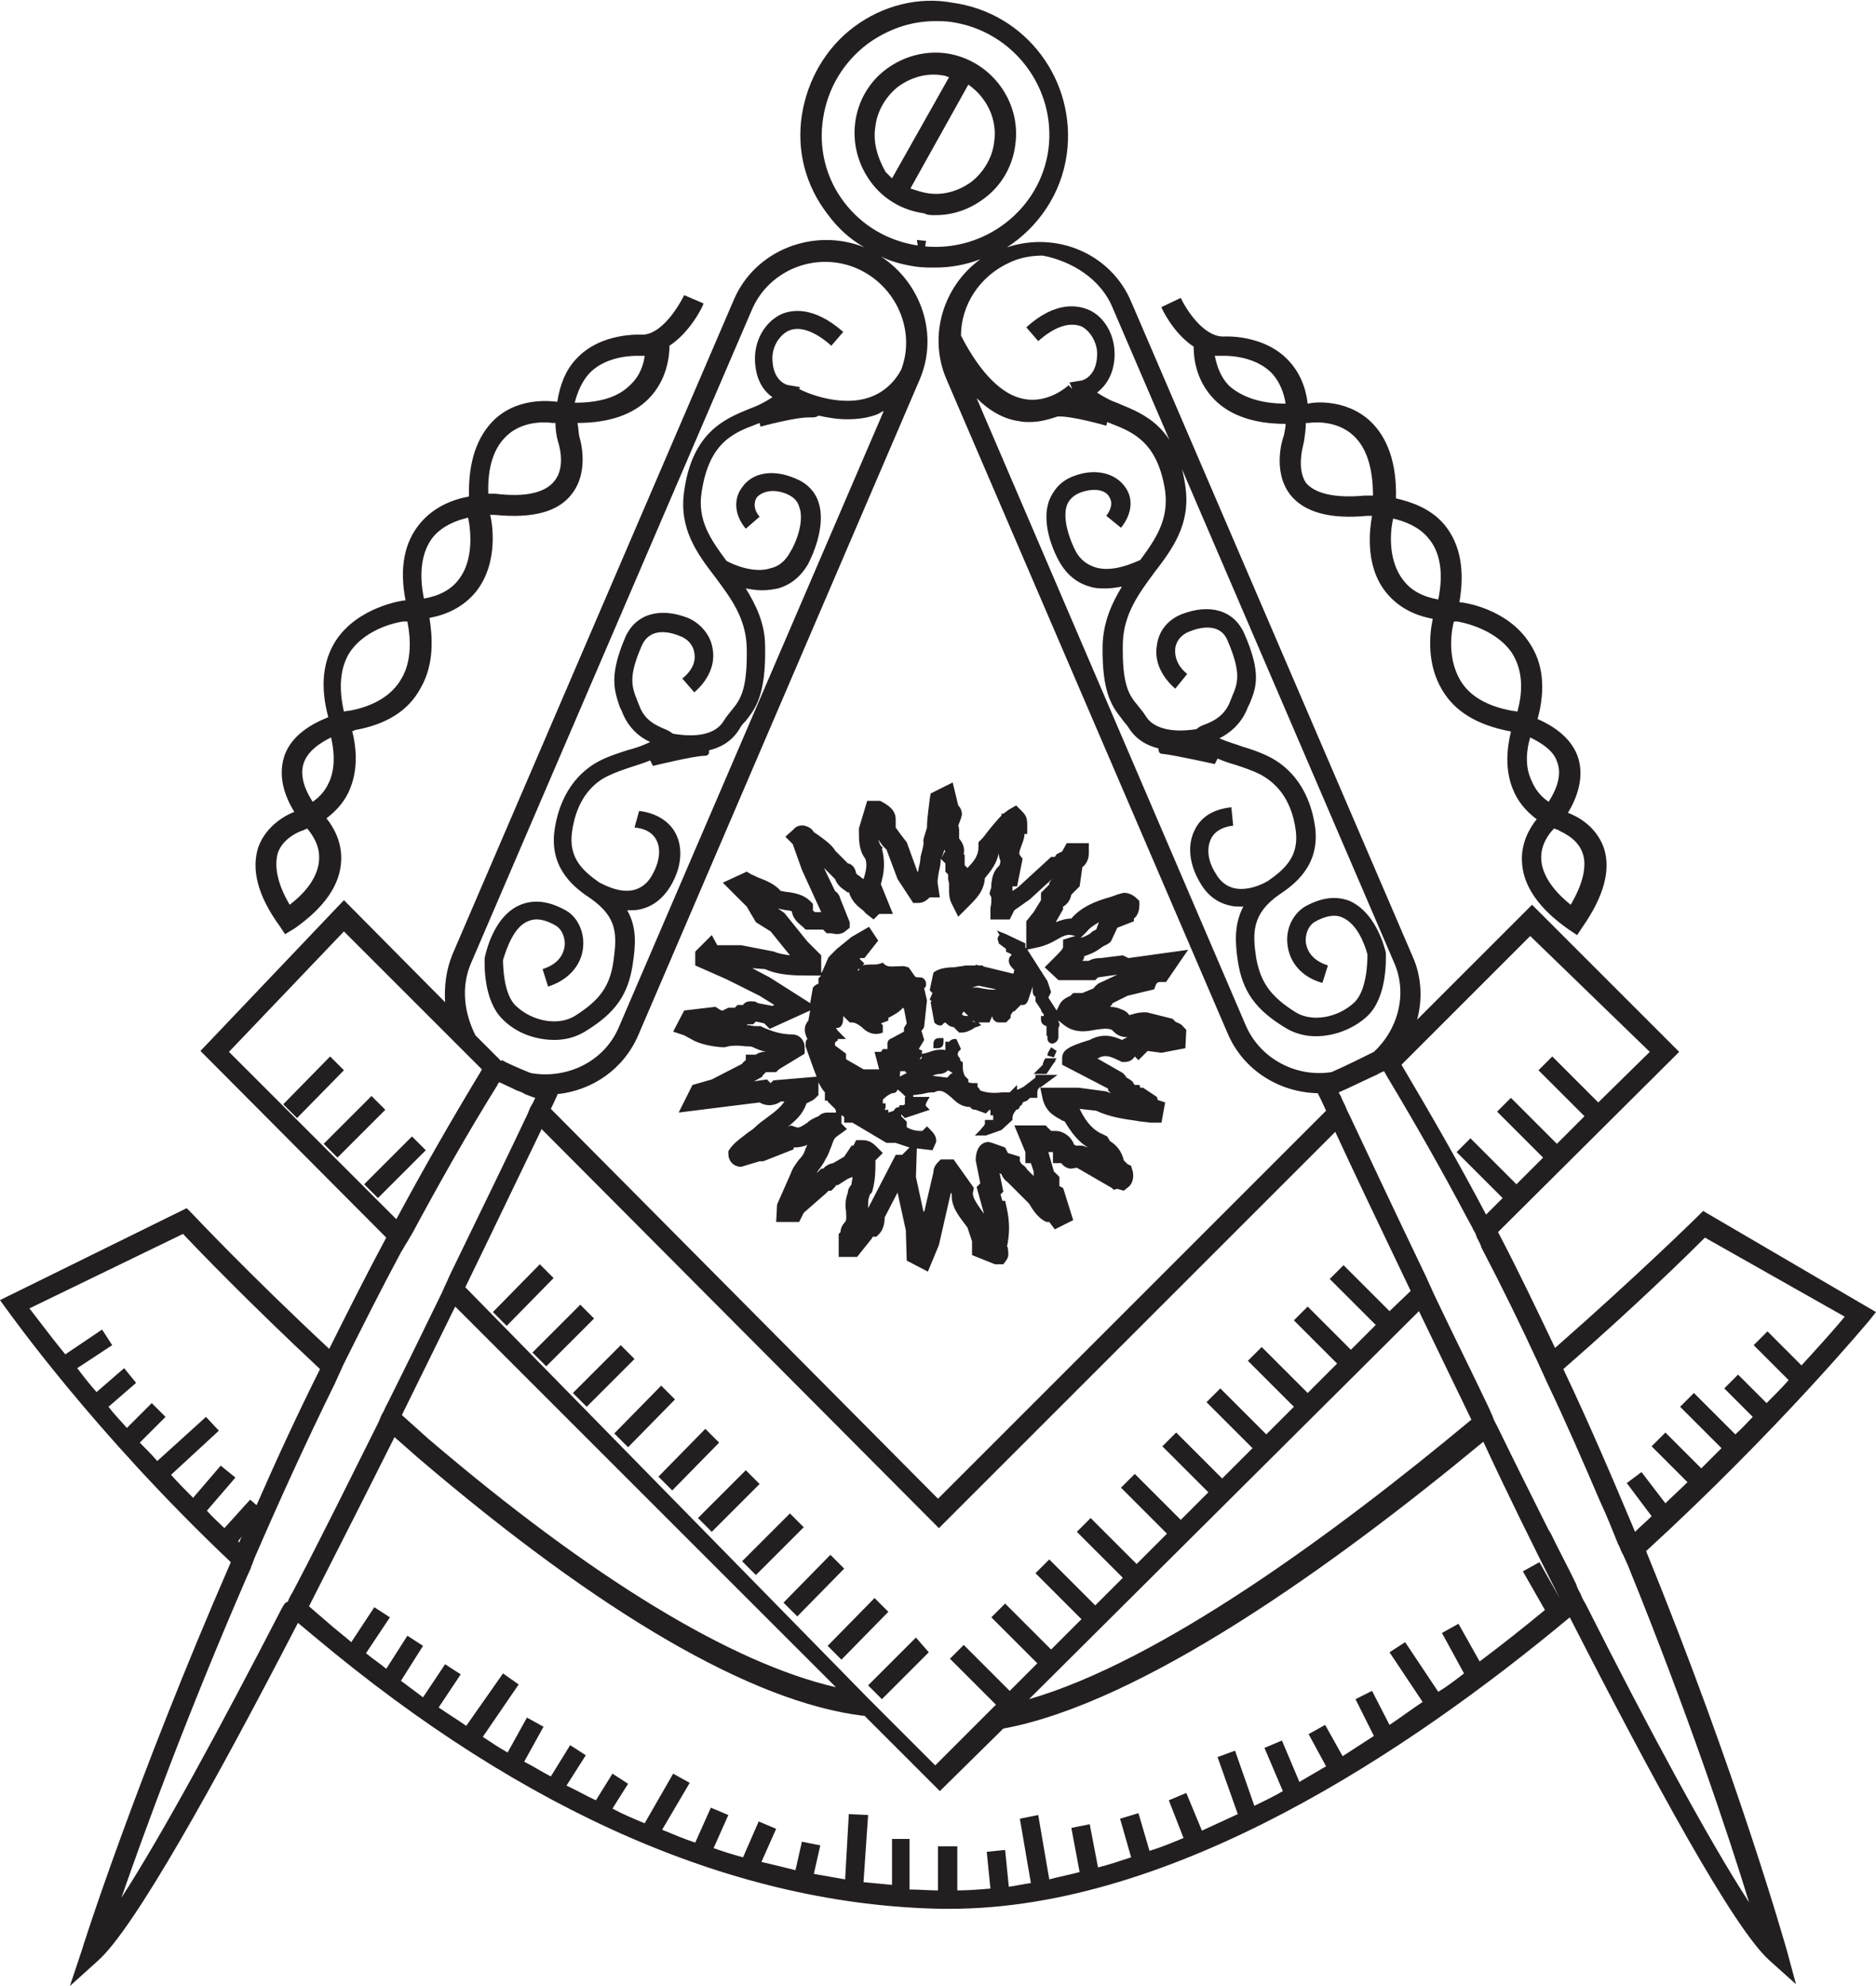 <?xml version="1.0" encoding="utf-8"?>
<!-- Generator: Adobe Illustrator 21.0.0, SVG Export Plug-In . SVG Version: 6.00 Build 0)  -->
<!DOCTYPE svg PUBLIC "-//W3C//DTD SVG 1.1//EN" "http://www.w3.org/Graphics/SVG/1.1/DTD/svg11.dtd">
<svg version="1.1" id="Layer_1" xmlns="http://www.w3.org/2000/svg" xmlns:xlink="http://www.w3.org/1999/xlink" x="0px" y="0px"
	 width="204px" height="216px" viewBox="0 0 204 216" style="enable-background:new 0 0 204 216;" xml:space="preserve">
<style type="text/css">
	.st0{fill:#231F20;}
</style>
<path class="st0" d="M129.8,37.7c0,0.9,0.1,3.6,2.3,5.8c1.7,1.7,4.3,2.6,7.7,2.6c0,0.4-0.1,0.8-0.2,1.3c-0.1,0.2-1.3,3.8,0.7,6.4
	c1.5,1.9,4.3,2.7,8.4,2.3c0,0,0.2,0,0.5,0c-0.2,1.1-0.9,5.3,1.5,8.3c1.2,1.5,2.9,2.5,5.1,2.9c-0.4,1.9-0.6,5,1,7.7
	c1.4,2.4,3.8,3.8,7.2,4.5c0.1,0,0.2,0,0.3,0.1c-0.4,1.6-0.7,4,0.2,6.2c0.5,1.3,1.4,2.4,2.6,3.3c-0.8,1-1.7,2.6-1.6,4.6
	c0.1,2.6,1.8,5.1,5.1,7.4l0.9,0.6l0.6-0.9c2.3-3.3,3.1-6.2,2.3-8.6c-0.9-2.5-3.1-3.5-3.9-3.8c1.4-2.3,1.7-4.5,1-6.3
	c-0.8-2-2.7-3.2-4.3-3.9c0.9-3.3,0.6-6.1-0.9-8.3c-2.4-3.7-7.1-4.4-7.6-4.4c0.6-3.5,0.1-6.3-1.6-8.4c-1.5-1.8-3.6-2.5-5.3-2.9
	c0.1-3.8-0.9-6.6-2.8-8.4c-2.8-2.6-6.6-2-6.7-1.9c0,0,0,0-0.1,0c-0.2-1.8-0.9-3.4-2-4.6c-2.7-3-7.1-2.7-7.2-2.7
	c-2.2,0-4.1-3.1-4.6-4.2l-2.1,1C126.2,33.3,127.5,36.2,129.8,37.7z M172.1,92.8c0.5,1.4,0,3.4-1.3,5.6c-2-1.6-3.1-3.3-3.2-4.9
	c-0.1-1.6,0.8-2.8,1.4-3.4c0.2,0.1,0.3,0.1,0.5,0.2C169.5,90.4,171.5,91,172.1,92.8z M166.4,80.2c1.2,0.6,2.5,1.4,2.9,2.6
	c0.5,1.2,0.2,2.7-0.9,4.4c-0.9-0.6-1.5-1.4-1.9-2.4C165.8,83.3,166,81.5,166.4,80.2z M158.1,67.6c0.1,0,0.2,0,0.4,0
	c0,0,4,0.6,5.9,3.4c1.1,1.7,1.3,3.9,0.6,6.4c-0.4-0.1-0.6-0.1-0.6-0.1c-2.7-0.5-4.6-1.6-5.6-3.3C157.5,71.8,157.7,69.1,158.1,67.6z
	 M151.5,56.4c1.3,0.3,2.8,0.9,3.8,2.1c1.3,1.5,1.7,3.8,1.1,6.7c-1.7-0.3-3-1-3.8-2.1C150.7,60.7,151.3,57.1,151.5,56.4z M141.8,48
	c0.1-0.7,0.2-1.3,0.2-2c0.1,0,0.2,0,0.3,0c0,0,2.9-0.5,4.9,1.4c1.4,1.3,2.1,3.5,2.1,6.5c-0.5,0-0.8,0-0.9,0
	c-3.2,0.3-5.4-0.2-6.4-1.4C140.9,50.8,141.8,48.2,141.8,48z M132.9,38.7C132.9,38.7,132.9,38.7,132.9,38.7c0,0,3.5-0.2,5.5,2
	c0.7,0.8,1.2,1.9,1.4,3.2c-2.7,0-4.7-0.7-6.1-1.9c-1.1-1.1-1.4-2.4-1.6-3.3C132.4,38.7,132.6,38.7,132.9,38.7z M31,101.6L32,101
	c3.3-2.3,5-4.8,5.1-7.4c0.1-2-0.8-3.6-1.6-4.6c1.2-0.9,2.1-2,2.6-3.3c0.9-2.3,0.6-4.6,0.2-6.2c0.1,0,0.2,0,0.3-0.1
	c3.4-0.6,5.8-2.1,7.1-4.5c1.6-2.7,1.3-5.8,1-7.7c2.2-0.4,3.9-1.4,5.1-2.9c2.5-3.2,1.7-7.6,1.5-8.3c0.3,0,0.5,0,0.5,0
	c4.1,0.4,6.9-0.3,8.4-2.3c2-2.6,0.8-6.2,0.8-6.2c0,0,0,0,0,0c-0.1-0.5-0.1-1-0.2-1.5c3.4,0,6-0.9,7.7-2.6c2.1-2.1,2.3-4.8,2.3-5.8
	c2.3-1.5,3.7-4.4,3.7-4.6l-2.1-0.9c0,0-2,4.2-4.5,4.3c-0.2,0-4.6-0.3-7.3,2.7c-1.1,1.2-1.7,2.7-2,4.6c-0.2,0-4-0.7-6.8,1.9
	c-1.9,1.8-2.9,4.6-2.8,8.4c-1.7,0.3-3.8,1.1-5.3,2.9c-1.7,2-2.3,4.8-1.6,8.4c0,0-0.1,0-0.1,0c-0.2,0-5.1,0.7-7.5,4.4
	c-1.4,2.2-1.7,5-0.8,8.3C33.7,78.8,31.8,80,31,82c-0.7,1.9-0.4,4,1,6.3c-0.8,0.3-3,1.4-3.9,3.8c-0.8,2.4-0.1,5.3,2.3,8.6L31,101.6z
	 M64,40.7c1.6-1.8,4.3-2,5.2-2c0.2,0,0.3,0,0.3,0c0.2,0,0.4,0,0.6,0c-0.1,0.9-0.5,2.2-1.6,3.2c-1.3,1.3-3.3,1.9-6,1.9
	C62.8,42.6,63.3,41.5,64,40.7z M55.1,47.4c2-1.9,4.9-1.4,5-1.4c0.1,0,0.2,0,0.3,0c0,0.7,0.1,1.4,0.3,2.1c0,0,0.9,2.6-0.4,4.2
	c-1,1.3-3.2,1.8-6.4,1.4c0,0-0.2,0-0.5,0c-0.1,0-0.2,0-0.3,0C53,50.8,53.7,48.7,55.1,47.4z M47.1,58.4c1-1.2,2.5-1.8,3.8-2.1
	c0,0,0,0,0,0c0,0,1,4.1-1,6.7c-0.8,1.1-2.1,1.8-3.8,2.1C45.5,62.2,45.9,59.9,47.1,58.4z M38,71c1.9-2.9,5.8-3.4,5.8-3.4
	c0.2,0,0.3,0,0.5,0c0.3,1.5,0.6,4.2-0.7,6.3c-1,1.7-2.9,2.9-5.6,3.4c0,0-0.3,0-0.6,0.1C36.8,74.8,37,72.6,38,71z M33.1,82.8
	c0.5-1.2,1.7-2,2.9-2.6c0.3,1.3,0.5,3-0.1,4.6c-0.4,1-1,1.8-1.9,2.4C32.9,85.5,32.6,84,33.1,82.8z M30.2,92.8
	c0.6-1.8,2.7-2.5,2.8-2.5c0.1-0.1,0.3-0.1,0.4-0.2c0.5,0.6,1.4,1.8,1.3,3.4c-0.1,1.6-1.1,3.3-3.2,4.9C30.2,96.2,29.8,94.3,30.2,92.8
	z M203.2,143.7l0.8-1l-18.8-11l-0.6,0.6c-0.2,0.2-6.4,6.3-15.5,14.3c-2-4.2-4-8.4-6.2-12.6l19.7-19.6l-16-16l-12.5,12.5
	c0.6-2.2,0.5-4.7-0.5-6.9l-30.6-71.2c-2.2-5.2-8.1-7.7-13.5-5.9c3.4-2.2,5.9-5.8,6.5-10.1c1.1-8-4.4-15.4-12.4-16.5
	C99.9-0.4,96,0.6,92.9,2.9c-3.1,2.3-5.1,5.8-5.7,9.6c-0.6,3.9,0.4,7.7,2.8,10.8c1.1,1.5,2.4,2.7,4,3.6c-5.5-2.2-11.9,0.3-14.2,5.7
	l-30.6,71.2c-0.7,1.7-0.9,3.5-0.8,5.2L37.4,97.9l-15.6,16.4L42,134.6c-2.2,4.1-4.2,8.1-6.2,12.1C27,138.5,21,132.1,20.9,132
	l-0.6-0.6L0,141.4l0.8,1.1c0.1,0.1,9.3,13.2,24.3,27.4C14.7,193.8,9,211.7,8.9,212.1L7.6,216l3.1-2.8c3.9-3.5,12.6-19.1,21.7-36.7
	l1.8,1.5l0,0c23,19.3,46,29.2,68.2,29.6c0.3,0,0.6,0,0.9,0c24.3,0,50-17.2,67.4-31.7c9.1,17.8,17.8,33.8,21.7,37.3l2.9,2.6l-1-3.7
	c-0.1-0.3-5.3-18.9-15.3-43.4C193.4,155.5,203.1,143.8,203.2,143.7z M172.4,174.4c-0.2-0.3-0.4-0.7-0.5-1c-0.2-0.4-0.4-0.7-0.5-1.1
	c-0.9-1.9-1.9-3.7-2.8-5.6c-0.1-0.1-0.1-0.2-0.2-0.3c-1.9-3.8-3.8-7.6-5.6-11.3c-0.2-0.4-0.4-0.7-0.5-1.1c-0.2-0.4-0.3-0.7-0.5-1.1
	c-2-4.2-4-8.2-5.8-12c-0.2-0.4-0.3-0.7-0.5-1.1c-0.2-0.4-0.3-0.7-0.5-1.1c-3.6-7.5-6.5-13.7-8.2-17.3c-0.2-0.4-0.4-0.8-0.5-1.1
	c-0.2-0.4-0.4-0.8-0.5-1.1c-0.1-0.1-0.1-0.2-0.2-0.3c0,0,0,0,0-0.1c0.4-0.2,0.7-0.3,1.1-0.5c1.3-0.6,2.3-1.1,3-1.4
	c0.3-0.2,0.6-0.3,0.8-0.4c0,0,0,0,0,0c0.1,0.2,0.3,0.5,0.4,0.7c3,5,5.9,10.1,8.6,15.2c0.2,0.4,0.4,0.7,0.6,1.1
	c0.1,0.3,0.3,0.5,0.4,0.8c0,0.1,0.1,0.2,0.1,0.3c0.2,0.4,0.4,0.7,0.5,1.1c2.2,4.2,4.2,8.3,6.1,12.4c0.2,0.4,0.3,0.7,0.5,1.1
	c0.2,0.4,0.3,0.7,0.5,1.1c2.1,4.4,4,8.8,5.8,13c0.7,1.5,1.3,3,1.9,4.5c0,0.1,0.1,0.2,0.1,0.2c0.2,0.4,0.3,0.8,0.5,1.1
	c0.2,0.4,0.3,0.7,0.5,1.1c6.5,16,11,29.5,13.2,36.7C185.9,200.3,179.2,187.9,172.4,174.4z M169.6,173.8l-2.2-3.9l-1.8,1l2.4,4.2
	c-2.3,1.9-4.7,3.8-7.1,5.6l-2.3-4.1l-1.8,1l2.4,4.4c-0.9,0.7-1.8,1.4-2.8,2l-3.6-5.4l-1.7,1.1l3.6,5.4c-1.2,0.8-2.4,1.7-3.6,2.5
	l-1.9-3.7l-1.8,0.9l2,4c-1.1,0.7-2.3,1.5-3.4,2.2l-1.9-3.4l-1.8,1l1.9,3.5c-1,0.6-1.9,1.1-2.9,1.7l-1.9-4.5l-1.9,0.8l2,4.7
	c-1,0.6-2.1,1.1-3.1,1.6l-2.1-6l-1.9,0.7l2.2,6.2c-1.3,0.6-2.6,1.2-3.9,1.8L129,195l-1.9,0.8l1.6,4.1c-1.2,0.5-2.4,1-3.7,1.4
	l-1.2-4.1l-2,0.6l1.2,4.2c-1.2,0.4-2.4,0.8-3.6,1.1l-0.9-4.7l-2,0.4l0.9,4.8c-1.1,0.3-2.2,0.5-3.3,0.8l-1.2-7l-2,0.4l1.2,7
	c-0.8,0.1-1.6,0.3-2.4,0.4l-0.4-4l-2,0.2l0.4,4c-1.2,0.1-2.4,0.2-3.6,0.2v-4.8h-2.1v4.8c-1,0-2.1-0.1-3.1-0.1V200H97v5
	c-1-0.1-2-0.2-3.1-0.3l0.5-7.3l-2.1-0.1l-0.4,7.1c-1.1-0.2-2.3-0.4-3.4-0.6l0.7-3.1l-2-0.4l-0.7,3.1c-1.2-0.3-2.4-0.6-3.7-0.9
	l1.6-3.6l-1.9-0.8l-1.7,3.9c-1.1-0.3-2.1-0.6-3.2-1l1.6-3.6l-1.9-0.8l-1.7,3.8c-1.2-0.4-2.4-0.9-3.6-1.4l3-5.1l-1.8-1l-3.1,5.4
	c-1.2-0.5-2.4-1-3.5-1.6l1.7-2.7l-1.7-1.1l-1.8,2.9c-1.1-0.5-2.1-1.1-3.2-1.6l2.1-3.3l-1.7-1.1l-2.1,3.4c-1-0.5-1.9-1.1-2.9-1.6
	l2.1-3.8l-1.8-1l-2.1,3.8c-0.9-0.5-1.8-1.1-2.7-1.7l3.9-5.7l-1.7-1.2l-4,5.7c-1-0.7-2-1.3-3-2l2.4-3.6l-1.7-1.1l-2.4,3.6
	c-0.8-0.6-1.6-1.2-2.4-1.8l2.4-3.8l-1.7-1.1l-2.3,3.6c-0.7-0.6-1.5-1.1-2.2-1.7l2.6-3.9l-1.7-1.1l-2.5,3.8c-0.8-0.7-1.6-1.3-2.4-2
	l-2.2-1.9c3.1-6.1,6.3-12.4,9.3-18.4l2.5,2.2c20,17.1,36.4,26.6,48.4,28.1l0.2,0l8.2,8.2l6.9-6.8c15.1-2.8,35.9-17.7,52.2-31.2
	C163.8,162.2,166.7,168.1,169.6,173.8C169.6,173.8,169.6,173.8,169.6,173.8z M30.6,175c-6.6,12.8-13,24.6-17.4,31.4
	c2.5-7.2,7.1-19.8,13.6-34.8c0.2-0.4,0.3-0.7,0.5-1.1c0,0,0-0.1,0-0.1c0.1-0.2,0.2-0.4,0.2-0.5c0.1-0.2,0.1-0.3,0.2-0.5
	c2.6-6,5.5-12.4,8.7-18.9c0.2-0.4,0.3-0.7,0.5-1.1c0.2-0.4,0.3-0.7,0.5-1.1c2-4,4-8,6.2-12.1c0.2-0.3,0.4-0.7,0.6-1
	c0.2-0.3,0.4-0.7,0.6-1c2.9-5.4,6-10.9,9.3-16.2c0-0.1,0.1-0.2,0.1-0.2c0,0,0.1-0.1,0.1-0.1c0.4,0.2,1.1,0.5,1.9,0.9
	c0.3,0.1,0.6,0.2,0.9,0.4c0.3,0.1,0.7,0.3,1.1,0.4c-0.1,0.2-0.2,0.5-0.4,0.8c-0.2,0.3-0.3,0.7-0.5,1.1c-1.6,3.4-4.6,9.6-8.3,17.2
	c-0.2,0.4-0.3,0.7-0.5,1.1c-0.2,0.4-0.3,0.7-0.5,1.1c-1.8,3.7-3.8,7.8-5.9,12c-0.2,0.3-0.3,0.7-0.5,1c-0.2,0.3-0.3,0.7-0.5,1.1
	c-3,6-6.1,12.3-9.3,18.4c-0.2,0.3-0.4,0.7-0.5,1C30.9,174.3,30.8,174.7,30.6,175z M25.9,167.6l0.4-0.5c-0.1,0.2-0.2,0.4-0.3,0.7
	C26,167.7,25.9,167.6,25.9,167.6z M19.9,134.2c1.7,1.8,7.3,7.6,14.9,14.7c-2.5,5-4.8,10-6.9,14.8l-0.7-0.6l-2.8,3.1
	c-0.6-0.6-1.3-1.2-1.9-1.9l3.1-3.6l-1.6-1.3l-3,3.5c-0.8-0.8-1.6-1.6-2.4-2.5l5.2-4.8l-1.4-1.5l-5.3,4.8c-0.6-0.7-1.3-1.4-1.9-2
	l2.8-2.8l-1.5-1.5l-2.7,2.7c-0.7-0.8-1.4-1.5-2-2.3l3-2.6l-1.3-1.6l-3,2.6c-0.8-0.9-1.5-1.8-2.1-2.6l3.8-2.5l-1.1-1.7l-4,2.7
	c-1.8-2.2-3.1-4-3.9-5L19.9,134.2z M51.2,104.8l30.6-71.2c1.9-4.3,7-6.3,11.4-4.4c4.3,1.9,6.4,6.8,4.8,11c-0.8,1.5-2,2.5-3.4,3
	c-3.4,1.2-7.4-0.7-7.7-0.9l0.1-0.2l-1.2-0.2c-0.2,0-1.7-0.4-1.8-2.7c-0.1-1.4,0.7-2.7,1.7-3.2c1.2-0.6,2.9,0,4.7,1.6l1.3-1.5
	c-3.3-2.9-5.7-2.4-6.8-1.9c-1.8,0.9-2.9,2.9-2.8,5.1c0.1,2,0.9,3.2,1.9,3.9c-0.3,0.2-0.8,0.5-1.4,0.8c-0.4,0.2-0.7,0.3-1.2,0.5
	c-2.4,1-6.1,2.4-7,8.9c-0.6,4.1,1.4,6.8,3.4,9.4c1.7,2.3,3.3,4.4,3.4,7.6c0.1,4.6-0.7,5.7-1.6,6.8c-0.3,0.4-0.6,0.7-0.9,1.2
	c-1.2,2-4.3,1.6-5.5,1.4c-0.3-0.2-0.6-0.4-0.9-0.5c-0.9-0.4-2.2-0.9-2.8-2.6l-0.2-0.5c-0.6-1.5-1-2.6,0.5-6c0.9-2,3-1.5,4.2-1
	c0.8,0.3,1.4,1,1.5,1.8c0.2,1-0.3,2-1.3,2.8l1.3,1.5c1.5-1.3,2.3-3,2-4.7c-0.2-1.5-1.3-2.8-2.7-3.4c-3.1-1.2-5.7-0.4-6.8,2.1
	c-1.8,4.2-1.2,5.8-0.6,7.6l0.2,0.4c0.7,1.9,2,2.9,3.1,3.4c-0.8,0.4-1.7,0.7-2.5,0.9c-0.9,0.3-1.9,0.6-2.9,1.1
	c-1.6,0.8-4.3,2.8-5,7.6c-0.6,4.3,2.4,6.4,3.9,7.4c3,2.1,2.9,4,2.5,6.9c-0.4,2.7-1.5,4.2-4.2,5.9c-1.8,1.1-4.6,0.6-6.4-1.1
	c-1.3-1.2-1.4-4.2-1.4-5c0.4-1.3,1.2-3.6,2.7-4.2c0.9-0.4,1.9-0.2,3.1,0.5c0.6,0.4,1,1.3,0.9,2.2c-0.1,0.7-0.5,1.9-2.4,2.5l0.6,1.9
	c2.2-0.7,3.6-2.3,3.8-4.2c0.2-1.7-0.6-3.4-1.9-4.1c-1.8-1-3.4-1.2-4.9-0.6c-2.2,0.9-3.4,3.5-3.9,5.8c0,0.5-0.2,4.6,2,6.7
	c1.5,1.5,3.6,2.2,5.6,2.2c1.2,0,2.3-0.3,3.3-0.9c3.3-2,4.7-4,5.2-7.3c0.3-2,0.5-4-0.6-5.9c0.1,0,0.1,0,0.2,0c0.4,0,0.8,0,1.2-0.1
	c1.4-0.3,2.5-1.2,3.3-2.5c1.2-2,1.4-4.1,0.6-5.7c-0.7-1.4-2.2-2.3-4-2.5L69,90c1.2,0.1,2,0.6,2.4,1.4c0.5,1,0.3,2.4-0.5,3.8
	c-0.5,0.9-1.2,1.4-2,1.6c-1.7,0.4-3.6-0.8-3.7-0.8c-1.7-1.2-3.4-2.6-3-5.5c0.5-3.7,2.4-5.4,3.9-6.1c0.8-0.4,1.7-0.7,2.6-1
	c0.6-0.2,1.3-0.4,2-0.7l0.3,0.6c0,0,4.5-1.1,5.6-1.1c0.4,0,0.5-0.2,0.5-0.4c0-0.1,0-0.2,0-0.2c1.3-0.3,2.5-1,3.3-2.3
	c0.2-0.4,0.5-0.7,0.7-0.9c1-1.3,2.2-2.7,2.1-8.1c0-2.5-1-4.5-2.1-6.3c0.6,0.1,1.1,0.2,1.8,0.2c0.6,0,1.2-0.1,1.7-0.2
	c1.4-0.4,2.5-1.3,3.3-2.7c0.3-0.6,2-4,1.1-6.7c-0.4-1.2-1.3-2.1-2.6-2.6C84,51,81.8,51.4,80.7,53c-1,1.3-0.8,3.1,0.4,4.5l1.5-1.3
	c-0.6-0.7-0.7-1.5-0.3-2.1c0.5-0.6,1.7-1,3.2-0.4c0.7,0.3,1.2,0.7,1.4,1.4c0.6,1.5-0.3,3.9-1,5c-0.5,0.9-1.2,1.5-2.1,1.7
	C82,62.4,79.7,61.4,79,61c-1.7-2.3-3.2-4.4-2.7-7.5c0.8-5.3,3.4-6.4,5.8-7.3c0.2-0.1,0.3-0.1,0.5-0.2l0.1,0.4c0,0,4-1.1,5.5-1
	c0.2,0,0.6,0,0.8-0.2c0.9,0.2,2,0.4,3.1,0.4c1,0,2.1-0.1,3.2-0.5c0.3-0.1,0.5-0.3,0.8-0.4l-28.8,67c-1.6,3.8-5.7,5.7-9.6,5
	c-1.5-0.6-2.8-1.2-3.1-1.4l-0.1,0.1l-2.8-2.8C50.5,110.2,50.1,107.4,51.2,104.8z M121,33.5l30.6,71.2c1.5,3.4,0.4,7.3-2.2,9.7
	c-1,0.5-2.8,1.4-4.6,2.2c-3.8,0.6-7.7-1.4-9.3-5l-29.3-68.3c1.4,1.4,3,2.3,4.6,2.5c0.4,0.1,0.8,0.1,1.2,0.1c1.1,0,2.1-0.3,3-0.6
	c1.5-0.1,5.3,1,5.3,1l0.1-0.4c0.2,0.1,0.3,0.1,0.5,0.2c2.3,0.9,5,2,5.8,7.3c0.4,3.1-1,5.2-2.7,7.5c-0.7,0.3-3,1.4-4.9,0.8
	c-0.9-0.3-1.6-0.8-2.1-1.7c-0.6-1.1-1.5-3.5-1-5c0.2-0.6,0.7-1.1,1.4-1.4c1.6-0.6,2.8-0.3,3.2,0.4c0.4,0.6,0.3,1.3-0.3,2.1l1.6,1.3
	c1.2-1.5,1.4-3.2,0.4-4.5c-1.1-1.5-3.3-2-5.6-1.1c-1.3,0.5-2.1,1.4-2.6,2.6c-1,2.7,0.7,6,1.1,6.7c0.8,1.4,1.9,2.3,3.3,2.7
	c0.6,0.2,1.2,0.2,1.7,0.2c0.6,0,1.2-0.1,1.8-0.2c-1.1,1.8-2,3.8-2.1,6.3c-0.1,5.4,1.1,6.8,2.1,8.1c0.2,0.3,0.5,0.6,0.7,0.9
	c0.8,1.3,2,2,3.3,2.3c-0.1,0.1,0,0.2,0,0.2c0,0.2,0.1,0.4,0.5,0.4c1.1,0.1,5.6,1.1,5.6,1.1l0.3-0.6c0.7,0.3,1.3,0.5,2,0.7
	c0.9,0.3,1.8,0.6,2.6,1c1.5,0.8,3.4,2.4,3.9,6.1c0.4,2.9-1.3,4.3-3,5.5c0,0-1.9,1.2-3.7,0.8c-0.8-0.2-1.5-0.7-2-1.6
	c-0.9-1.4-1-2.8-0.5-3.8c0.4-0.8,1.3-1.3,2.4-1.4l-0.2-2c-1.9,0.2-3.3,1-4,2.5c-0.8,1.6-0.6,3.7,0.6,5.7c0.8,1.4,1.9,2.2,3.3,2.5
	c0.4,0.1,0.8,0.1,1.2,0.1c0.1,0,0.1,0,0.2,0c-1,1.9-0.9,3.9-0.6,5.9c0.5,3.3,1.9,5.3,5.2,7.3c1,0.6,2.1,0.9,3.3,0.9
	c2,0,4.1-0.8,5.6-2.2c2.2-2.1,2-6.3,2-6.9c-0.5-2-1.7-4.6-3.9-5.6c-1.5-0.6-3.1-0.4-4.9,0.6c-1.3,0.8-2.1,2.4-1.9,4.1
	c0.2,2,1.6,3.6,3.8,4.2l0.6-1.9c-1.9-0.6-2.3-1.8-2.4-2.5c-0.1-0.9,0.3-1.8,0.9-2.2c1.2-0.7,2.3-0.9,3.1-0.5c1.6,0.7,2.4,2.9,2.7,4
	c0,1-0.1,3.9-1.4,5.2c-1.8,1.7-4.6,2.2-6.4,1.1c-2.7-1.7-3.8-3.2-4.3-5.9c-0.4-2.7-0.5-4.8,2.5-6.9c1.5-1,4.5-3.1,3.9-7.4
	c-0.7-4.8-3.4-6.8-5-7.6c-1-0.5-1.9-0.8-2.9-1.1c-0.8-0.3-1.6-0.5-2.5-0.9c1-0.5,2.4-1.5,3.1-3.4l0.2-0.4c0.7-1.7,1.3-3.3-0.6-7.6
	c-1.1-2.5-3.7-3.3-6.8-2.1c-1.5,0.6-2.5,1.8-2.7,3.4c-0.3,1.7,0.5,3.4,2,4.7l1.3-1.6c-1-0.8-1.4-1.8-1.3-2.8
	c0.1-0.8,0.7-1.5,1.5-1.8c1.2-0.5,3.4-1,4.2,1c1.5,3.5,1.1,4.6,0.5,6l-0.2,0.5c-0.6,1.7-2,2.3-2.8,2.6c-0.3,0.1-0.7,0.3-0.9,0.5
	c-1.2,0.2-4.3,0.5-5.5-1.4c-0.3-0.5-0.6-0.8-0.9-1.2c-0.9-1.1-1.7-2.1-1.6-6.8c0.1-3.1,1.7-5.3,3.4-7.6c2-2.6,4-5.3,3.4-9.4
	c-0.9-6.5-4.6-7.9-7-8.9c-0.4-0.2-0.8-0.3-1.2-0.5c-0.6-0.3-1.1-0.6-1.4-0.8c0.9-0.7,1.8-1.9,1.9-3.9c0.1-2.2-1-4.3-2.8-5.1
	c-1.2-0.5-3.6-1-6.8,1.9l1.3,1.5c1.8-1.6,3.4-2.1,4.7-1.6c1,0.5,1.8,1.9,1.7,3.2c-0.1,2.3-1.6,2.7-1.8,2.7l-1.2,0.2l0.3,0.7
	l-0.4-0.4c0,0-2.1,2-4.8,1.5c-2.4-0.4-4.8-2.8-6.9-6.9c0-3.3,2-6.5,5.4-8c1.1-0.5,2.3-0.7,3.5-0.7C116.5,28.4,119.7,30.3,121,33.5z
	 M179.4,114.4l-5.6,5.5l-5-5l-1.5,1.5l5,5l-3,3l-5-5l-1.5,1.5l5,5l-2.9,2.9l-5-5l-1.5,1.5l5,5l-1.8,1.8c-2.9-5.5-6-10.9-9.2-16.3
	l14-14L179.4,114.4z M154.3,142.6c1.8,3.7,3.7,7.7,5.7,11.8c-15,12.5-33.9,26.3-48.1,30.4L154.3,142.6z M151.1,142.6l-5-5l-1.5,1.5
	l5,5l-2.7,2.7l-4.7-4.7l-1.5,1.5l4.7,4.7l-3.2,3.2l-5-5l-1.5,1.5l5,5l-3,3l-5-5l-1.5,1.5l5,5l-3.3,3.3l-5-5l-1.5,1.5l5,5l-3,3l-5-5
	l-1.5,1.5l5,5l-3.3,3.3l-5-5l-1.5,1.5l5,5l-3,3l-5-5l-1.5,1.5l5,5l-3.3,3.3l-5-5l-1.5,1.5l5,5l-3,3l-5-5l-1.5,1.5l5,5l-1,1l-1.2,1.2
	l-1.2,1.2l-3.2,3.2l-4.2-4.2l-1.5-1.5l-1.5-1.5L50.6,140c3.6-7.4,6.5-13.5,8.3-17.2l43.2,43.4l43.1-43.1c1.8,3.9,4.7,10,8.2,17.3
	L151.1,142.6z M90.9,183.5c-11.3-2.6-26.5-11.8-44.3-27l-2.9-2.6c2-4.1,4-8.1,5.8-11.8L90.9,183.5z M85.9,44L85.9,44L85.9,44
	C85.9,44,85.9,44,85.9,44z M52.4,116.3c0,0.1-0.1,0.1-0.1,0.2c-3.2,5.3-6.3,10.7-9.2,16.1l-18.2-18.2l12.5-13.1L50,113.9L52.4,116.3
	z M200.6,143.2c-0.9,1.1-2.5,2.9-4.7,5.3l-3.7-3.7l-1.5,1.5l3.8,3.8c-0.7,0.8-1.5,1.6-2.4,2.5l-3.1-3.1l-1.5,1.5l3.1,3.1
	c-0.6,0.6-1.2,1.3-1.9,1.9l-4.5-4.5l-1.5,1.5l4.5,4.5c-0.7,0.7-1.4,1.4-2.2,2.2l-3.9-3.9l-1.5,1.5l3.9,3.9c-0.8,0.8-1.6,1.5-2.4,2.3
	l-2.6-3.4l-1.6,1.2l2.7,3.6c-0.6,0.6-1.2,1.1-1.8,1.7c-2.4-5.7-4.9-11.6-7.8-17.7c7.8-6.8,13.5-12.4,15.4-14.3L200.6,143.2z
	 M91.8,22c-2-2.6-2.8-5.9-2.3-9.1c0.5-3.3,2.2-6.1,4.8-8.1c2.2-1.6,4.7-2.5,7.4-2.5c0.6,0,1.2,0,1.8,0.1c6.7,1,11.4,7.2,10.5,13.9
	c-0.9,6.5-6.9,11.1-13.4,10.5l0.1-0.6l-1-0.1l0.1,0.6C96.5,26.2,93.7,24.5,91.8,22z M99.6,29c0.7,0.1,1.4,0.1,2.1,0.1
	c1.7,0,3.3-0.3,4.9-0.9c-4,2.9-5.7,8.3-3.7,13l30.6,71.2c1.7,4,5.6,6.4,9.8,6.5c0.2,0.4,0.5,1,0.9,1.9L102,163l-42.1-42.4
	c0.4-0.8,0.6-1.3,0.7-1.5l0-0.1c3.8-0.4,7.2-2.7,8.8-6.4L100,41.3c2.1-4.9,0.2-10.5-4.2-13.4C97,28.5,98.3,28.8,99.6,29z M101,179.7
	l-4.8,4.8l-0.3,0.3l-0.5-0.5l-1-1l5.2-5.2L101,179.7z M96.6,175.3l-5.1,5.2L90,179l5.1-5.2L96.6,175.3z M91.8,170.6l-5.1,5.2
	l-1.5-1.5l5.1-5.2L91.8,170.6z M87.4,166.1l-5.2,5.2l-1.5-1.5l5.2-5.2L87.4,166.1z M82.6,161.4l-5.2,5.2l-1.5-1.5l5.2-5.2
	L82.6,161.4z M78.2,156.9l-5.1,5.2l-1.5-1.5l5.1-5.2L78.2,156.9z M73.4,152.2l-5.1,5.2l-1.5-1.5l5.1-5.2L73.4,152.2z M69,147.8
	l-5.2,5.2l-1.5-1.5l5.2-5.2L69,147.8z M64.6,143.4l-5.2,5.2l-1.5-1.5l5.2-5.2L64.6,143.4z M60.2,139l-5.1,5.2l-1.5-1.5l5.1-5.2
	L60.2,139z M39.6,128.8l5.2-5.2l1.5,1.5l-5.2,5.2L39.6,128.8z M35.2,124.4l5.2-5.2l1.5,1.5l-5.2,5.2L35.2,124.4z M35.9,114.9
	l1.5,1.5l-5.1,5.2l-1.5-1.5L35.9,114.9z M100.2,92.8l-0.1,0.4c0,0.4-0.1,0.8-0.2,1.2c0,0.2-0.1,0.4-0.1,0.5l-1.2-3.3l-0.7-0.9
	L97.4,90v-0.9c0-1.2-1.2-1.7-1.5-1.9l-0.2-0.1h-1.4l-0.9,3l0,0.3c0,1,0,2.1,0.7,3c0.2,0.6,0.1,1.2-0.1,1.9l-0.1,0.3
	c-0.2-0.1-0.3-0.2-0.4-0.3c-0.2-0.1-0.3-0.2-0.4-0.3c-0.1-0.6-0.4-1-0.9-1.1l-1.4-1.4c-0.2-0.4-0.8-1-2.3-2c-0.3-0.5-0.7-0.6-1-0.7
	c-0.5-0.1-1,0.1-1.2,0.4L85.4,91l0.8,0.8l1,2.8l2.1,4.6c-0.2,0-0.4,0-0.7,0c-0.1-0.1-0.2-0.2-0.2-0.1v-0.8l-0.3-0.3
	c-0.7-0.7-1.7-0.9-2.6-1c-0.2,0-0.4-0.1-0.6-0.1c-0.6-0.7-1.5-1.1-2.3-1.4c-0.3-0.1-0.6-0.3-0.9-0.4l-0.5-0.3L78.6,96l2.6,2.6l1,1.7
	l1.6,1l2.1,2.6c-0.7-0.1-1.3-0.2-1.7-0.4l-3.6-0.7h-2.2c-0.1,0-0.2,0-0.4,0l-0.6-1.1l-1.8,1.8v1.5l3.4,1.5l3.6,1.8l1.6,1l-0.2,0.1
	l-1.6-0.3c-0.2-0.2-0.5-0.2-0.8-0.2c-0.4,0-0.7,0.2-0.8,0.4h-0.6l-0.3,0.3h-0.7l-0.6,0.3c0,0-0.1,0-0.1,0c-0.1,0-0.2-0.1-0.4-0.2
	l-0.3-0.2l-3.4,0.4l-1.2,2.3l1.2,0.4l1.1,0.6c0.8,0.4,2.3,0.7,3.3,0.7l0.4-0.1c0.4-0.1,1.3-0.1,1.9,0c0.3,0,0.6,0,0.8,0.1
	c0.4,0.2,0.9,0.4,1.4,0.5l-0.2,0c-0.4,0-0.8,0.2-0.9,0.3h-1.1v0.6c-0.1,0.1-0.3,0.2-0.4,0.4l-3.3,1.7l-2.1,0.6l-1.5,3l8.8-1.1
	c0.3,0.2,0.7,0.3,1.1,0.3h0c0.3,0,0.8-0.1,1.2-0.4l0.4,0c-0.4,0.6-1,1.1-1.7,1.6c-0.5,0.4-1,0.7-1.5,1.2c-0.2,0.2-0.5,0.4-0.8,0.6
	c-0.6,0.5-1.4,1-1.9,1.7l-0.2,0.3v0.3c0,0.7,0.5,1.4,1.4,1.4l2-0.6h0.4l3.3-1.3v-0.2c0.6,0,1.1-0.1,1.5-0.3
	c-0.1,0.1-0.1,0.3-0.2,0.4l-0.1,0.3c-0.1,0.3-0.3,0.6-0.6,0.9c-0.3,0.4-0.7,0.9-0.9,1.5l-1.5,3.4l-0.1,1.9h2.5l0.5-1l2.4-2.1
	l0.3-0.3h0.3l0.3-0.3c0.1-0.1,0.2-0.2,0.2-0.3h0.2l1.1-0.7l0.5-0.2c0,0.3-0.1,0.5-0.1,0.8c-0.2,0.3-0.4,0.5-0.4,0.9
	c-0.3,0.8-0.3,1.5-0.2,2c0,0.6,0.1,0.9-0.1,1.2c-0.3,0.3-0.5,0.7-0.5,1.1l-0.2,0.2v2.5h2l1.6-2l0.1-0.2h0.4l0.3-0.3
	c0.5-0.5,0.6-1.3,0.6-1.8l1.4-2.7l0.9,4.1l0.1,3.3l2.3,1.2l1.2-2.9l1.3-5.7l0.1,0.2c-0.1,1.3,0.8,2.4,1.4,3.2
	c0.1,0.1,0.2,0.3,0.3,0.4l0.5,1.5v1.5l2.5,1l0.9,0l0.3-0.4c0.4-0.5,0.2-1,0.2-1.3c0-0.1,0-0.2-0.1-0.2c0.3-1.4,0.3-2.7,0-4.1
	l-0.2-0.9h-0.3l-0.2-0.7l0.3-0.3l-0.4-2l0.2,0.1c0,0,0,0,0,0c0.1,0.3,0.3,0.6,0.7,0.9l2.3,2.3c0.3,0.5,0.9,1.5,1.7,1.9l0.2,0.1h0.3
	l0.6,0.8l2-1l-1-3.2l-0.1-0.3l-0.4-0.2c0-0.1,0-0.2,0-0.4V128l-0.3-0.3c-0.1-0.1-0.2-0.2-0.3-0.3l-0.6-2.1h0.5v1.2h0.9
	c0.3,0.4,0.7,0.6,1.1,0.6l0.6-0.1v0l3.8,2.2l0.2,0.2l0.4-0.1l0.7,0.2l0.5-0.4c0.4-0.3,0.6-0.9,0.5-1.6l-0.2-0.7l-0.4-0.2l-0.4-0.4
	c-0.2-0.9-0.7-1.6-1.5-2.1l-0.3-0.5l-0.4-0.2c-1-0.4-1.8-1.2-2.5-2.6l-0.1-0.2l1.8,0.2c1.5,0.7,3,0.9,4.4,1.1
	c0.4,0.1,0.9,0.1,1.5,0.2h1.2l0.4-2.2l-0.9-0.3c0.1,0,0.1,0,0.1,0l-0.1-0.3l-1.5-1H124l-0.1-0.3h-0.5l-0.1-0.1
	c-0.1-0.3-0.4-0.5-0.8-0.7c-0.1-0.2-0.2-0.3-0.4-0.5l-2.8-1.6c0,0,0,0,0.1,0c0.7-0.4,1.2-0.3,2.4,0.3l0.2,0.1h0.3
	c0.6,0,0.9-0.3,1.1-0.6l0.4,0.4l1-1l1.5,0.2l2.6-0.5l0.1-2l-0.3-0.3c-0.2-0.3-0.5-0.4-0.7-0.5c-0.1,0-0.2-0.1-0.3-0.2l-0.2-0.2
	l-2.8-0.7l-0.3,0c-0.5,0-0.9,0.1-1.2,0.2c-0.1,0-0.3,0.1-0.4,0.1c-0.2-0.3-0.5-0.5-0.8-0.6c-0.4-0.2-0.9-0.3-1.3-0.3
	c0.1-0.1,0.2-0.2,0.3-0.4l1.6-0.8l2.9-0.7l0.2-0.5c0.1-0.3,0.4-0.3,0.5-0.3h0.6l2.4-3.5l-6.5,0.9l-0.6-0.3l-2.4,0.3
	c-0.3,0-0.8,0-1.3,0.3h-0.7c0.1-0.1,0.2-0.3,0.2-0.5c0.5-0.2,1-0.3,1.8-0.9l0.3-0.2c0.2-0.1,0.5-0.2,0.8-0.5l0.7-1.5l1.8-0.7V100
	c0,0,0,0,0-0.1c0.3-0.2,0.6-0.7,0.6-1.5V98l-0.3-0.3c-0.2-0.2-0.7-0.6-1.4-0.6l-0.4,0.1c-0.4,0.1-0.8,0.3-1.2,0.4
	c-1.4,0.4-3,1-4.1,2.3c-0.6,0-1.2,0.2-1.7,0.4l0.8-1.4v-0.3c0.4-0.2,0.8-0.7,0.9-1.3l0.9-0.9l0.3-2.1c0.3-0.2,0.7-0.7,0.7-1.5v-1.1
	H116l-0.5,0.9l-0.6,0.3l-0.2,0.3h-0.4l-3.6,3.3l-0.6,0.4c0-0.1,0-0.2,0-0.3c0-0.1,0-0.1,0-0.2h0.5l0.6-3l-0.3-0.4
	c-0.1-0.2-0.1-0.3,0.2-1.1c0.1-0.3,0.3-0.7,0.3-1.2h0.3v-1.1c0-0.7-0.2-1-0.6-1.4l-0.6-0.6l-0.7,0.4c-0.2,0.1-0.4,0.3-0.7,0.5h-0.2
	l0,0.2c-0.4,0.4-1,1.1-1.7,2c-0.2,0.3-0.4,0.5-0.5,0.6l-0.3,0.3v0.5c0,0.8-0.3,1.4-1.2,2.3l-0.3-0.3V93l-0.1-0.1
	c0.1-0.6,0-1.1-0.5-1.7v-0.8c0-0.2,0-0.4-0.1-0.6l0.3-0.8l0.1-0.4c0-0.5-0.2-0.8-0.4-1l-0.6-2.5l-2.4,1.2l-0.1,0.6
	c0,0.2-0.3,2-0.3,3.1c-0.1,0.4-0.3,0.9-0.4,1.4C100.5,91.8,100.3,92.4,100.2,92.8z M102,96.3c-0.1-0.5,0-0.9,0.1-1.5
	c0.1-0.4,0.2-0.9,0.2-1.4l0.5,0.5v0.9l0.3,0.3v0.5l0.1,0.5c0,0.1,0,0.4,0,0.6c0,0.5,0,1,0.3,1.6l0.7,1.4l1.1-1.1
	c0.9-0.9,1.7-1.7,1.8-3.1c0.6-0.7,1.3-1.6,1.5-2.7c0,0.3,0.1,0.6,0.2,0.9l-0.1,0.4l-0.1,0.1c-0.7,0.7-0.7,1.4-0.8,1.9
	c0,0.3,0,0.5-0.1,0.7l-0.1,0.4l0.2,0.4c0,0.1,0,0.3,0,0.5c0,0.3-0.1,0.5-0.1,0.8v1.1h2.1l0.5-1l1.7-1.2l2.4-2.2l-0.3,0.4v0.2
	l-0.9,0.9v0.8l-0.8,1.3l-0.8,1v3.1l1.4-0.3c0.8-0.2,1.4-0.5,1.9-0.8c0.7-0.4,1.1-0.6,1.6-0.5l0.5,0.1c0,0,0,0-0.1,0l-1.3,0.4v0.8
	c0,0.2-0.4,0.6-0.8,1c-0.1,0.1-0.3,0.3-0.4,0.4l-0.8,0.8l1.5,1.4h3.6l0.4,0l0.3-0.3l2.1-0.3l-1.7,0.8c-0.3,0.1-0.6,0.3-0.9,0.7
	l-1.2,0.5l-1,0l-0.3,0.3c-0.4,0.2-1,0.4-1.3,1.2l-0.2,0.4l-0.9-1.4l0.3-0.6l-0.4-1.2l-2.3-3.6h-0.1v-0.5l-2.1-1l-1-0.4l0.3,0.5
	c0,0-0.1,0-0.1,0.1c-0.2,0.2-0.1,0.5,0,0.7l0,0.1l0.8,0.6v0.3l0.2,0.1c0.3,0.1,0.4,0.2,0.4,0.3c-0.2,0.1-0.3,0.3-0.3,0.6
	c0,0.4,0.3,0.7,0.6,1l-0.1,0.4l-3.3-0.8l0-0.1h-0.5l-0.3-0.1l0,0.1h-1l-0.1,0c-0.3,0.1-0.8,0.1-1.2,0.2c-0.8,0-1.6,0.1-2.2,0.5
	l-0.1,0.1l-0.4,1.9l0.3,0.3l-0.3,0.7l0.2,0.2l-0.1,0.1l0.4,2.2l0.1,0.1c0.1,0.1,0.4,0.3,0.7,0.2c0.1,0,0.1-0.1,0.2-0.2
	c0.1,0,0.1-0.1,0.2-0.1c0.2,0.2,0.5,0.5,0.9,0.5l0.6,0.6h0.2c0.6,0,0.9-0.2,1.3-0.4c0.1-0.1,0.3-0.2,0.4-0.2l0.5-0.2l-0.3-0.3h1.2
	l0.3-0.7c0,0.3,0.3,0.7,0.7,0.7h0.8l0.5-0.5v-0.3c0.1-0.1,0.1-0.2,0.2-0.3c0,0,0.1-0.1,0-0.1h0.2l0.7-0.7c0,0,0.1,0,0.2,0
	c0.4,0,0.5-0.3,0.6-0.5l0.5-1.5v0.5c0,0.3,0.1,0.5,0.3,0.6v0.5l0.6,0.9c0,0.2,0.2,0.4,0.3,0.5v0.2h-0.3v0.4c0,0.3,0.2,0.6,0.6,0.7
	c0,0.1,0,0.2,0,0.2v0.4h0c0,0.1,0,0.2,0,0.2v0.2l0.1,0.1c0,0,0,0.1,0,0.2c0,0.5,0.4,0.6,0.5,0.6c0.4,0,0.7-0.4,0.7-0.7l0-1
	c0.1-0.2,0.2-0.4,0-0.7V111l0.5,0.4c1.2,1,2.5,0.8,3.5,0.6c0.7-0.1,1.3-0.2,1.8,0l0.2,0.2c0.5,0.5,1,0.6,1.5,0.6l0,0
	c-0.2,0.1-0.4,0.2-0.6,0.3c-1.1-0.5-2.2-0.7-3.5,0c-2.3,0.7-3,1.1-3,2v0.7l5,2.6v0.2l0.3,0.3c-0.2-0.1-0.3-0.1-0.5-0.2l-3-0.4h-4.2
	l1.9-1.4h-2.4v0.3l-1.3,1l-0.6,0.3l-0.1,0V118l-0.8,0.8c-0.3,0-0.5,0-0.8,0c-0.8,0.1-1.6,0.1-2.4-0.2c-0.1-0.2-0.2-0.3-0.3-0.4v-0.4
	h-0.4c-0.1,0-0.4,0-0.6-0.1v-0.3l-0.4-0.4c-0.2-0.5-0.2-0.7-0.2-1v-0.5l-0.1,0c-0.1-0.1-0.1-0.1-0.2-0.2v-0.2l-0.1-0.1
	c-0.2-0.2-0.2-0.5,0-0.7l0.2-0.2l-0.5-1.1h-0.2c-0.3,0-0.5,0.2-0.6,0.3h-0.4v0.4c0,0.2,0,0.4,0,0.5c-0.6-0.1-1.2,0-1.7,0.2
	c-0.3,0.1-0.6,0.2-0.9,0.2l0.1-0.3c-0.2-0.1-0.3-0.2-0.4-0.2l0.6-1l-0.3-1l0,0c0.1-0.1,0.3-0.3,0.3-0.5l0.3-2.8l-0.3-1.3
	c0,0,0-0.1,0.1-0.1c0.1-0.1,0.1-0.3,0.1-0.4c0-0.4-0.3-0.7-0.6-0.7c-0.3,0-0.5,0-0.6-0.1l-0.7-1l-0.1,0c-0.4-0.2-0.8-0.1-1.2-0.1
	c-0.5,0-0.9,0.1-1.3-0.2l-0.2-0.2l-0.3,0.1c-0.5,0.2-1.2,0-1.9,0.2l0.2-0.2l-0.5-0.5c0,0,0-0.1,0-0.1H94l1.5-1.9l-1-1.5l-1.9,1.1
	l-1.6,1.3l-0.9,0.9l-0.7,1.6l-0.1,0.1v-1.9l-1.5-1.5l-2.5-3.1l-0.7-0.5c0.1,0,0.3,0.1,0.4,0.1c0.4,0.1,0.8,0.1,1.1,0.2
	c0.1,0.8,0.7,1.3,1.2,1.7l0.3,0.3h0.5c0.5,0,1.3,0,1.4,0l0.4,0.4h0.5c0.4,0.1,1,0.2,1.5-0.2l0.5-0.4v-0.6l-1-2.5
	c-0.1-0.4-0.3-0.7-0.6-0.9l-1.2-2.5l1.1,1.1l0.1,0.1c0.3,0.8,0.9,1.1,1.3,1.4c0.1,0.1,0.2,0.1,0.2,0c0.3,1,0.9,1.5,1.4,1.9
	c0.1,0.1,0.3,0.2,0.4,0.4l0.9,0.7l0.6-0.6h1.5l-1.3-3.2c0,0,0-0.1,0-0.1c0-0.1,0.1-0.2,0.1-0.4c0.3-1.1,0.3-2.3,0-3.4L96,92.2
	l-0.2-0.2c-0.1-0.1-0.2-0.4-0.3-0.7l0.5,0.7l0.4,0.4l1.2,3.2l1.7,2.6h0.6c0.5,0,0.9-0.3,1.2-0.6h1.1L102,96.3z M102.7,92.7l-0.3,0.6
	c0.1-0.3,0.2-0.6,0.3-0.9C102.8,92.6,102.8,92.7,102.7,92.7z M118.2,101.3c0.3-0.4,0.8-0.7,1.3-1l-0.3,0.8l0,0
	c-0.2,0.1-0.5,0.2-0.6,0.4c-0.5,0.3-0.7,0.4-1.1,0.5L118.2,101.3z M107.8,108.7L107.8,108.7L107.8,108.7L107.8,108.7z M104.8,110
	l0.5,0.5c0,0,0,0,0,0c-0.3,0-0.6,0-0.7-0.2L104.8,110z M106.8,107.5L106.8,107.5l-0.5-0.1c-0.1,0-0.2,0-0.3,0l-0.1,0v0
	c-0.1,0-0.1,0-0.2,0l0.7-0.2l1.9,0.4C108,107.7,107.4,107.6,106.8,107.5z M106.1,111.2L106.1,111.2l-0.3-0.1c0,0,0,0,0,0
	c0,0,0-0.1,0-0.1L106.1,111.2L106.1,111.2z M118.9,125.3C119,125.3,119,125.3,118.9,125.3L118.9,125.3L118.9,125.3z M117.7,124.6
	h-0.3c-0.1,0-0.3,0-0.4,0c0,0-0.1-0.1-0.2-0.1c-0.3-0.9-1.2-1.5-2-1.5h-0.5l-0.6-0.6h-3.4l1.2,2.9v1.2h0.6l0.3,0.9v0.5l-0.7-0.7
	c-0.1-0.2-0.3-0.4-0.6-0.6c-0.1-0.1-0.1-0.2-0.2-0.3v-0.5l-1.3-0.4l-0.3-0.6l-1.4-0.5l-0.4-0.1c-0.8,0-1.4,0.7-1.4,2l0.5,2.5
	l-0.4,0.4l0.8,2.9c-0.1-0.1-0.2-0.3-0.3-0.4c-0.4-0.6-1-1.4-0.9-1.9l0.1-0.5l-2.2-3.1h-1.4l-0.3,0.3c-0.4,0.4-0.5,0.8-0.5,1.1
	l-1,4.3c0,0-0.1-0.1-0.1-0.1l-0.8-3.7l0.1-3.1l1.7,0.2l0.4-0.9l0-0.2c0-0.5-0.4-0.9-0.7-1.2l-0.3-0.3l-0.3,0.3
	c-0.1,0.1-0.2,0.2-0.2,0.2c0,0-0.1,0-0.2,0c-0.8,0-1.3-0.3-1.5-0.4v-0.6l-0.6-0.6v-0.2c0,0,0,0,0,0l0.4,0.4l2.7-0.9l-0.4-0.4
	c-0.1-0.1,0-0.3,0.1-0.5l0.3-0.5h-1.8v-0.2c0.3,0,0.6-0.1,0.9-0.1c0.4-0.1,0.8-0.2,1.2-0.2l0.2,0c0.7-0.4,1.2,0,1.9,0.6
	c0.5,0.5,1.1,1,2,1c0.1,0.2,0.3,0.3,0.6,0.3l1.1,0.4l0.4-0.4c0,0,0.1,0,0.1,0.1v0.5h0.3v0.5h-0.9v0.4c0,0.2-0.3,0.4-0.5,0.7
	l-0.6,0.6h1.2l1.7-0.6l1.2-1.1v-0.2c0-0.4,0.2-0.6,0.4-0.9c0.2,0,0.4-0.2,0.4-0.4c0.2-0.1,0.3-0.2,0.3-0.4l0.5-0.2l0.3-0.3h0.8v-0.7
	l0.1-0.3H113c0,0,0-0.1,0-0.1l0.1-0.1l0.3,1.4c0.4,1.4,1.3,1.8,2,2.2c0.1,0.1,0.3,0.1,0.4,0.2c0.7,1.2,1.5,2.2,2.5,2.8L117.7,124.6z
	 M107.7,132.7c0,0.1,0,0.2,0,0.3L107.7,132.7L107.7,132.7z M94.5,130.2l0.1-0.3l0.2-0.2l0.1-0.3c0.3-1.2,0.3-2.1,0.3-3.2l0.8-0.8
	l-0.8-0.8c-0.6-0.6-1.2-0.6-1.4-0.6h-0.7l-0.3,0.6h-0.2l-0.8,1.2l-1.2,0.7c-0.5,0.1-0.8,0.3-1.1,0.6h-0.2l-0.6,0.6
	c0.1-0.1,0.2-0.2,0.2-0.3c0.3-0.4,0.7-0.9,0.9-1.4c0.3-0.4,0.4-0.9,0.6-1.3c0.2-0.6,0.3-0.9,0.6-1.1l1.1-0.8l-0.6-0.6
	c0,0,0-0.1,0-0.2v-0.7c0,0,0,0,0,0c0.3,0.1,0.3,0.2,0.3,0.4v0.4h0.9l3.7,2.2h1l1.5,0.5l-0.8,0.8h-0.7l-3,5.8
	C94.4,130.8,94.4,130.5,94.5,130.2z M86,122.4c-0.2,0.1-0.3,0.1-0.4,0.2c0.9-0.7,1.7-1.4,2.1-2.6c0,0,0.2-0.1,0.2-0.1
	c0.2-0.1,0.5-0.2,0.8-0.5l0.3-0.3v-1.4c0.2,0.4,0.4,0.8,0.7,1.1v0.9H90v0.1l0.1,0.1c0.1,0.1,0.2,0.2,0.3,0.3
	c0.3,0.3,0.5,0.4,0.5,0.7v0.1h-0.9c-0.5,0-0.8,0.2-1,0.4c-0.5,0.2-0.9,0.4-1.2,0.7c-0.6,0.4-0.9,0.6-1.2,0.5l-0.3-0.1L86,122.4z
	 M83.8,117.8l-0.4-0.4l-1.4,0.2l0.9-0.5l0-0.1c0.1-0.1,0.2-0.2,0.3-0.3c0,0,0.1-0.1,0.1-0.1h1.1l0.3-0.3l2.8-1.7v-0.7
	c0-0.7-0.5-1.4-1.4-1.4c-1.1,0-2.1-0.3-3.2-0.8l-0.2-0.1h-0.3c-0.3,0-0.6,0-0.9-0.1c-0.1,0-0.2,0-0.3,0l0.1-0.1h0.6l0.3-0.3l0.9,0.2
	l0.6,0.6l4.4-2l-0.2,1.1c-0.6,0.7-0.4,1.4-0.1,2c-0.2,0.2-0.2,0.3-0.2,0.7l0,0.1c0.4,1.1,0.8,2.3,1.2,3.3l-4.7,0.4L83.8,117.8z
	 M83.2,105.4c1.5,0.7,3.4,0.7,5,0.7h1.1l-0.3,0.3v0.5c0,0,0,0.1,0,0.1c-0.1,0-0.3,0.1-0.5,0.3l-0.1,0.1l-0.3,1.7l-4.4-2.8l-1.9-1
	L83.2,105.4z M103.6,116.7c-0.3,0.1-0.4,0.3-0.5,0.4c0,0-0.1,0.1-0.1,0.1l-1.6-0.2c0.2-0.1,0.5-0.2,0.8-0.2c0,0,0.5,0,0.9-0.4l0,0
	L103.6,116.7L103.6,116.7L103.6,116.7z M95.7,112.4l0.3-0.1v-0.8l-0.2-0.2l0.8-0.3v-0.3c0.6-0.3,1.1-0.6,1.4-0.9l0.1-0.1v-0.1
	l0.2,0.1l0.3,1.6l-0.3,0.5l0,0.2c0,0.1,0,0.2,0,0.2l-1.3,0.7l-0.2,0.1l0,0c-0.2,0.1-0.3,0.3-0.3,0.5v0.6h-0.5l-0.2,0.3
	c-0.1,0-0.1,0-0.2,0h-0.5l0.5,1.9h-1.7l-1.9-1.1v-0.6l-1.2-0.9v-0.3l0.2-0.2l0.1,0l0-0.2h0.9l-0.6-0.6c-0.2-0.2-0.4-0.4-0.5-0.6H91
	c0.7,0,0.7-0.9,0.7-1.3v0l0.7,0.7h0.2c0.4,0,0.7,0.2,1.1,0.5C94.1,112.1,94.7,112.6,95.7,112.4z M95.7,115.2L95.7,115.2L95.7,115.2
	L95.7,115.2z M97.8,120.4c-0.2,0-0.5,0.1-0.6,0.4c-0.1,0-0.2,0.1-0.3,0.1c-0.1,0-0.2,0.1-0.3,0.1v-0.3h-0.4c0-0.1,0.1-0.2,0.1-0.2
	V120h-0.3c0-0.1,0-0.2,0-0.4c0.2-0.2,0.5-0.5,1-0.7c0.3,0,0.5-0.1,0.6-0.4c0.2,0.1,0.5,0.4,0.7,0.6c0.1,0.1,0.1,0.1,0.2,0.2h-0.1
	v0.8c-0.1,0.1-0.2,0.1-0.2,0.1H97.8z M98,117l-0.1,0.1l0,0c-0.1-0.1,0-0.4,0-0.6c0,0,0,0,0,0h0.5l0.2,0.2L98,117z M95.5,107.9
	C95.5,107.9,95.5,107.8,95.5,107.9l0.4-0.1C95.8,107.8,95.6,107.9,95.5,107.9z M93.3,105.6c0,0,0-0.1,0-0.2c0.1,0,0.1,0,0.2,0
	C93.4,105.5,93.3,105.6,93.3,105.6z M100.2,115.1C100.2,115.1,100.2,115.1,100.2,115.1c-0.1,0.1-0.1,0.1-0.2,0.1l0,0l0.2-0.3
	C100.2,114.9,100.3,115,100.2,115.1z M101.7,23.4c1.9,0,3.7-0.6,5.3-1.8c1.9-1.4,3.1-3.5,3.4-5.8c0.7-4.8-2.7-9.3-7.5-10
	c-2.3-0.3-4.6,0.3-6.5,1.7c-1.9,1.4-3.1,3.5-3.4,5.8c-0.3,2.3,0.3,4.6,1.7,6.5s3.5,3.1,5.8,3.4C100.8,23.4,101.3,23.4,101.7,23.4z
	 M95.2,13.7c0.2-1.7,1.2-3.3,2.5-4.3c1.4-1,3.1-1.5,4.8-1.2c0.2,0,0.4,0.1,0.7,0.2l-6.2,11c-0.2-0.2-0.5-0.5-0.7-0.7
	C95.4,17.1,94.9,15.4,95.2,13.7z M105.3,9.2c2,1.4,3.2,3.8,2.8,6.3c-0.2,1.7-1.2,3.3-2.5,4.3c-1.4,1-3.1,1.5-4.8,1.2
	c-0.6-0.1-1.2-0.3-1.8-0.5L105.3,9.2z M101.9,114h-0.4v-0.4c0-0.5,0.2-0.7,0.7-0.7h0.4v0.4C102.6,113.8,102.4,114,101.9,114z
	 M114.6,115l-0.7-0.2c0-0.4,0.4-0.8,0.4-0.9l0.6,0.4L114.6,115z M113.8,116.8h-1.4l1-1c0-0.2,0.1-0.4,0.2-0.6l0.1-0.1h1.2l-0.2,0.3
	l0.1,0l-0.2,0.2L113.8,116.8z"/>
</svg>
